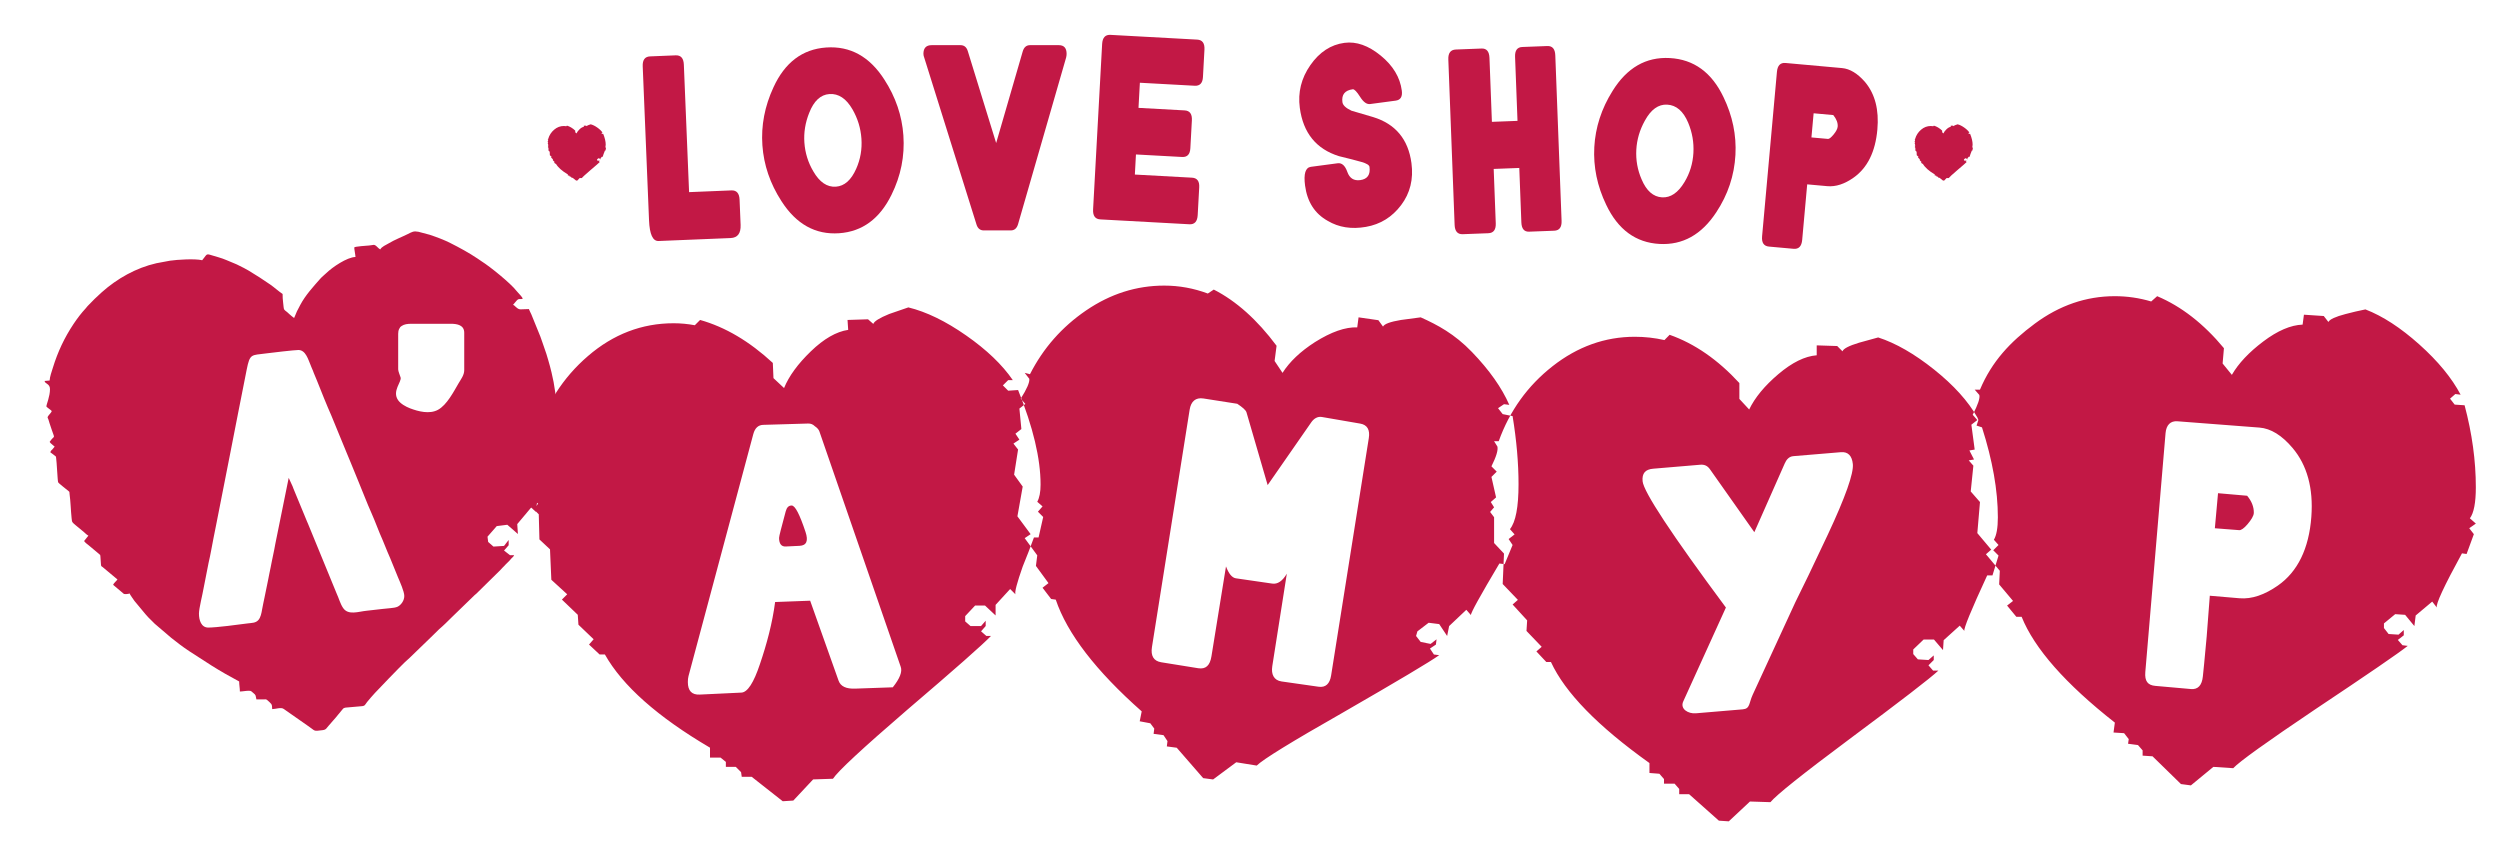 <?xml version="1.0" encoding="utf-8"?>
<!-- Generator: Adobe Illustrator 16.0.0, SVG Export Plug-In . SVG Version: 6.00 Build 0)  -->
<!DOCTYPE svg PUBLIC "-//W3C//DTD SVG 1.1//EN" "http://www.w3.org/Graphics/SVG/1.1/DTD/svg11.dtd">
<svg version="1.1" id="Layer_1" xmlns="http://www.w3.org/2000/svg" xmlns:xlink="http://www.w3.org/1999/xlink" x="0px" y="0px"
	 width="445.013px" height="151.987px" viewBox="0 0 445.013 151.987" enable-background="new 0 0 445.013 151.987"
	 xml:space="preserve">
<path fill-rule="evenodd" clip-rule="evenodd" fill="#C21845" d="M329.815,82.608c-0.148-1.491-0.864-2.222-2.118-2.118
	l-8.473,0.707c-0.816,0.066-1.26,0.682-1.53,1.294l-5.413,12.239l-7.886-11.18c-0.487-0.694-1.045-0.886-1.764-0.824l-8.356,0.705
	c-1.408,0.121-2.018,0.822-1.883,2.236c0.178,1.881,5.101,9.376,14.828,22.477l-7.592,16.709c-0.618,1.363,0.905,2.229,2.236,2.117
	l8.355-0.705c1.331-0.112,1.073-1.086,1.766-2.59l7.592-16.472c1.176-2.354,3.116-6.347,5.766-12.003
	C328.5,88.462,329.979,84.254,329.815,82.608 M160.334,118.698l-14.475-41.896c-0.105-0.306-0.353-0.627-0.824-0.941
	c-0.315-0.315-0.707-0.485-1.177-0.471l-8.003,0.236c-0.862,0.025-1.47,0.543-1.765,1.647l-11.533,43.072
	c-0.083,0.312-0.117,0.666-0.117,1.059c0,1.568,0.705,2.303,2.117,2.234l7.414-0.352c1.1-0.053,2.198-1.766,3.296-5.061
	c1.226-3.594,2.215-7.295,2.707-11.063l6.237-0.234l5.06,14.239c0.366,1.029,1.372,1.468,2.942,1.412l6.708-0.235
	C160.176,120.777,160.647,119.561,160.334,118.698 M143.387,94.69c0.526,1.577,0.197,2.411-1.059,2.471l-2.472,0.118
	c-0.782,0.036-1.177-0.51-1.177-1.53c0-0.313,0.423-1.875,1.177-4.707c0.187-0.698,0.511-1.059,1.06-1.059
	C141.543,89.983,142.344,91.561,143.387,94.69 M243.654,77.991c0.237-1.49-0.271-2.372-1.529-2.589l-6.825-1.177
	c-0.773-0.133-1.437,0.297-1.884,0.942l-7.768,11.181l-3.765-12.945c-0.118-0.406-0.707-0.903-1.647-1.53l-6.003-0.941
	c-1.403-0.221-2.235,0.51-2.471,2l-6.708,42.249c-0.248,1.565,0.311,2.492,1.648,2.705l6.59,1.061
	c1.337,0.214,2.088-0.475,2.353-2.118l2.589-16.005c0.472,1.255,1.05,2.014,1.766,2.118l6.472,0.94
	c0.944,0.137,1.807-0.431,2.59-1.764l-2.59,16.475c-0.222,1.414,0.271,2.51,1.648,2.707l6.591,0.941c1.252,0.178,1.999-0.51,2.235-2
	L243.654,77.991z M411.433,91.967c0.372-5.086-0.765-9.174-3.344-12.229c-1.901-2.249-3.873-3.471-5.899-3.627l-14.601-1.121
	c-1.225-0.094-1.987,0.648-2.111,2.127l-3.601,42.508c-0.136,1.637,0.446,2.348,1.776,2.465l6.357,0.564
	c1.253,0.111,1.952-0.676,2.11-2.245l0.227-2.237l0.452-4.828l0.559-7.3l5.3,0.45c2.194,0.186,4.479-0.631,6.818-2.262
	C408.976,101.79,411.014,97.682,411.433,91.967 M401.19,91.299c-0.014,0.534-0.463,1.234-1.111,2.006
	c-0.649,0.772-1.175,1.088-1.468,1.066l-4.356-0.337l0.565-6.241L400,88.244C400.788,89.182,401.217,90.215,401.19,91.299
	 M185.694,92.024l-0.823,3.649h-0.824c-0.627,1.726-1.295,3.448-2.001,5.174c-1.02,2.902-1.452,4.551-1.294,4.942l-0.942-0.94
	l-2.589,2.824v1.883l-1.883-1.766h-1.765l-1.765,1.883v0.942l0.942,0.823h1.882l0.823-0.941v0.941l-0.823,0.941l0.941,0.824h0.824
	c-1.412,1.49-6.395,5.885-14.945,13.18c-7.924,6.825-12.319,10.906-13.181,12.24l-3.531,0.116l-3.53,3.767l-1.883,0.118
	l-5.531-4.354h-1.765l-0.118-0.824l-0.941-0.941h-1.766v-0.883l-0.941-0.765h-1.883v-1.765
	c-9.336-5.492-15.574-11.023-18.711-16.594h-0.942l-1.883-1.765l0.823-0.942l-2.706-2.59l-0.118-1.764l-2.824-2.707l0.942-0.942
	l-2.825-2.588l-0.235-5.414l-1.884-1.765l-0.118-4.473l-0.941-0.94l0.825-0.942l-0.943-0.824l0.943-0.941l-1.06-3.648l0.823-0.937
	l-0.94-0.827c0.705-1.884,0.98-3.1,0.823-3.648l-0.941-0.939l0.941-0.003c1.648-5.805,4.73-10.653,9.238-14.533
	c4.508-3.881,9.591-5.826,15.24-5.826c1.255,0,2.511,0.118,3.767,0.353l0.941-0.941c4.472,1.256,8.787,3.806,12.945,7.649
	l0.117,2.707l1.883,1.766c0.863-2.118,2.455-4.299,4.767-6.532c2.312-2.234,4.531-3.51,6.649-3.825l-0.117-1.765l3.648-0.118
	l0.94,0.824c0.158-0.471,1.099-1.059,2.825-1.765c1.177-0.393,2.315-0.785,3.413-1.177c3.216,0.784,6.652,2.455,10.297,5.002
	c3.646,2.546,6.414,5.197,8.297,7.943h-0.823l-0.943,0.941l0.943,0.942l1.764-0.118c2.668,6.59,4.002,12.203,4.002,16.832
	c0,1.334-0.197,2.354-0.588,3.06l0.941,0.823l-0.823,0.942L185.694,92.024z M269.603,95.128l-1.059,0.824l0.705,1.06l-1.411,3.412
	l-0.941-0.117c-3.452,5.807-5.14,8.867-5.062,9.182l-0.823-0.941l-3.06,2.896l-0.354,1.765l-1.412-2.117l-1.883-0.236l-2,1.531
	l-0.236,0.822l0.824,1.059l1.765,0.354l1.06-0.822l-0.117,0.941l-1.061,0.706l0.707,1.059l0.941,0.118
	c-1.648,1.176-7.375,4.589-17.182,10.238c-9.102,5.178-14.201,8.316-15.299,9.415l-3.648-0.589l-4.119,3.06l-1.765-0.235
	l-4.708-5.412l-1.764-0.236l0.117-0.942l-0.706-1.059l-1.765-0.235l0.117-0.941l-0.707-0.941l-1.882-0.354l0.353-1.766
	c-8.159-7.217-13.258-13.848-15.299-19.888l-0.823-0.117l-1.53-2.001l1.059-0.825l-2.235-3.059l0.235-1.884l-2.237-3.06l1.059-0.709
	l-2.353-3.177l0.941-5.295l-1.529-2.119l0.705-4.473l-0.823-1.059l1.059-0.706l-0.706-1.059l1.058-0.825l-0.352-3.647l1.059-0.824
	l-0.823-0.941c1.097-1.727,1.608-2.903,1.53-3.531l-0.825-1.059l0.942,0.238c2.353-4.629,5.688-8.415,10.003-11.357
	c4.316-2.942,8.944-4.413,13.887-4.413c2.668,0,5.256,0.471,7.766,1.412l1.06-0.706c4.001,2.04,7.728,5.374,11.179,10.003
	l-0.352,2.707l1.412,2.118c1.255-1.981,3.177-3.805,5.767-5.472c2.902-1.824,5.412-2.707,7.531-2.628l0.236-1.785l3.529,0.51
	l0.824,1.137c0.235-0.47,1.294-0.863,3.177-1.176c1.178-0.157,2.354-0.314,3.531-0.471c2.981,1.334,6.025,2.952,9.121,6.166
	c3.095,3.212,5.314,6.353,6.649,9.412l-0.942-0.117l-1.059,0.708l0.823,1.057l1.765,0.353c0.707,4.315,1.06,8.356,1.06,12.123
	c0,4.078-0.51,6.746-1.53,8.002L269.603,95.128z M355.748,97.012l-0.941,0.941l0.941,0.941l-1.078,3.531h-0.941
	c-2.865,6.196-4.218,9.492-4.061,9.885l-0.824-0.941l-2.863,2.588l-0.117,1.766l-1.609-1.883h-1.843l-1.845,1.766v0.824l0.824,0.94
	l1.883,0.118l0.942-0.823v0.823l-0.942,0.941l0.824,0.942h0.941c-1.412,1.333-6.709,5.413-15.888,12.238
	c-8.316,6.198-12.984,9.925-14.005,11.181l-3.647-0.117l-3.767,3.529l-1.765-0.118l-5.295-4.708h-1.767v-0.941l-0.822-0.94h-1.885
	v-0.823l-0.823-0.941l-1.765-0.137v-1.767c-9.18-6.55-15.024-12.534-17.534-17.985h-0.824l-1.767-1.884l0.942-0.823l-2.707-2.824
	l0.118-1.883l-2.589-2.826l0.941-0.822l-2.707-2.825l0.235-5.413l-1.765-1.883v-4.59l-0.707-0.941l0.707-0.824l-0.589-0.94
	l0.941-0.824l-0.824-3.647l0.942-0.939l-0.942-0.943c0.863-1.727,1.217-2.902,1.061-3.531l-0.589-0.94l0.823-0.001
	c1.941-5.413,5.142-9.869,9.592-13.357c4.449-3.488,9.336-5.236,14.631-5.236c1.805,0,3.551,0.196,5.277,0.588l0.92-0.941
	c4.455,1.568,8.592,4.432,12.418,8.59v2.825l1.744,1.882c1.021-2.118,2.749-4.22,5.198-6.296c2.447-2.075,4.727-3.197,6.825-3.353
	v-1.766l3.648,0.118l0.941,0.941c0.156-0.471,1.139-0.98,2.942-1.53c1.098-0.313,2.235-0.628,3.412-0.941
	c3.139,1.019,6.454,2.923,9.945,5.707c3.49,2.787,6.06,5.629,7.707,8.533l0.186,0.447l-0.326,1.001l0.965,0.316
	c1.883,5.886,2.825,11.22,2.825,16.005c0,1.884-0.236,3.217-0.707,4.002L355.748,97.012z M440.715,93.202l-1.177,0.823l0.822,1.059
	l-1.294,3.531l-0.822-0.118c-3.219,5.884-4.708,9.101-4.474,9.649l-0.824-1.059l-2.941,2.471l-0.235,1.884l-1.647-2l-1.766-0.118
	l-2.001,1.648v0.822l0.825,1.061l1.766,0.117l0.94-0.824v0.941l-1.058,0.823l0.822,0.942l0.941,0.117
	c-1.569,1.256-7.061,5.021-16.475,11.297c-8.631,5.807-13.495,9.298-14.594,10.475l-3.53-0.234l-4.001,3.295l-1.766-0.236
	l-5.061-4.942l-1.766-0.118v-0.94l-0.823-0.941l-1.766-0.235l0.118-0.824l-0.824-1.059l-1.883-0.117l0.235-1.767
	c-8.787-6.903-14.318-13.182-16.593-18.831h-0.941l-1.648-2l1.06-0.824l-2.472-2.941l0.117-2.426l-2.47-2.941l0.941-0.825
	l-2.473-2.942l0.472-5.53l-1.647-1.884l0.471-4.59l-0.824-0.939l0.941-0.164l-0.823-1.604l0.941-0.16l-0.589-4.427l1.059-0.824
	l-0.822-0.942c0.94-1.805,1.333-2.981,1.176-3.531l-0.823-0.942h0.941c2.117-5.02,5.378-8.5,9.769-11.753
	c4.389-3.253,9.139-4.884,14.238-4.884c2.198,0,4.354,0.314,6.473,0.942l1.061-0.942c4.314,1.824,8.275,4.904,11.885,9.258
	l-0.235,2.726l1.647,2.021c1.177-2.041,3.041-4.021,5.591-5.944c2.549-1.922,4.883-2.922,7.002-3l0.234-1.765l3.531,0.235
	l0.823,1.059c0.236-0.47,1.255-0.941,3.06-1.413c1.178-0.314,2.354-0.587,3.53-0.823c3.061,1.177,6.257,3.255,9.593,6.237
	c3.334,2.982,5.784,5.963,7.354,8.944l-0.941-0.118l-0.941,0.825l0.823,1.058l1.767,0.118c1.333,5.021,2,9.885,2,14.592
	c0,2.746-0.354,4.59-1.06,5.531L440.715,93.202z"/>
<path fill-rule="evenodd" clip-rule="evenodd" fill="#C21845" d="M43.909,65.811c0.581-2.933,0.835-2.542,3.429-2.898
	c0.955-0.131,5.131-0.611,5.778-0.611c1.31,0,1.748,1.719,2.172,2.686c0.104,0.238,0.156,0.428,0.278,0.68
	c0.113,0.234,0.183,0.427,0.273,0.685l0.582,1.4c0.76,1.915,1.736,4.37,2.572,6.248l0.577,1.405c0.175,0.444,0.358,0.901,0.557,1.36
	l1.715,4.165c0.191,0.479,0.372,0.933,0.581,1.4l1.41,3.449c0.768,1.828,1.465,3.712,2.276,5.521
	c0.721,1.609,1.291,3.269,2.022,4.879l0.854,2.088c0.66,1.47,1.22,2.99,1.851,4.477c0.344,0.813,1.13,2.544,1.13,3.344
	c0,0.842-0.589,1.605-1.169,1.897c-0.324,0.164-0.866,0.226-1.269,0.265c-0.547,0.057-0.936,0.096-1.454,0.145l-2.811,0.32
	c-1.446,0.137-3.263,0.869-4.188-0.49c-0.524-0.771-0.761-1.752-1.164-2.605l-5.096-12.417c-0.068-0.171-0.106-0.229-0.175-0.401
	l-2.392-5.789c-0.069-0.17-0.091-0.272-0.155-0.418l-0.702-1.537L49.02,96.749c-0.07,0.354-0.12,0.702-0.201,1.076
	c-0.141,0.661-0.29,1.42-0.438,2.121c-0.14,0.67-0.274,1.472-0.429,2.127c-0.087,0.366-0.135,0.697-0.209,1.069l-0.651,3.184
	c-0.133,0.693-0.315,1.419-0.431,2.126c-0.115,0.708-0.268,1.448-0.655,1.901c-0.491,0.576-1.223,0.521-1.938,0.619
	c-1.588,0.217-5.594,0.74-6.992,0.74c-1.256,0-1.661-1.307-1.661-2.492c0-0.916,0.65-3.438,0.831-4.539l0.881-4.487
	c0.353-1.488,0.597-3.005,0.892-4.478c0.154-0.772,0.302-1.521,0.447-2.237l2.45-12.444C41.927,75.961,42.879,70.883,43.909,65.811
	 M70.879,65.753v-6.328c0-0.338,0.049-0.611,0.167-0.857c0.144-0.303,0.211-0.38,0.469-0.553c0.438-0.294,0.995-0.38,1.729-0.38
	h7.028c1.144,0,2.365,0.248,2.365,1.598v6.648c0,0.889-0.572,1.607-0.996,2.328c-0.864,1.471-2.091,3.886-3.69,4.746
	c-1.506,0.81-3.5,0.283-4.936-0.262c-0.806-0.306-1.721-0.829-2.164-1.479c-1.097-1.61,0.696-3.277,0.457-4.03
	C71.2,66.839,70.879,66.088,70.879,65.753 M67.685,44.402c-0.255-0.171-0.304-0.209-0.526-0.432
	c-0.601-0.604-0.642-0.321-1.455-0.271c-0.406,0.025-2.561,0.183-2.635,0.335c-0.055,0.114,0.207,1.383,0.207,1.71
	c-1.492,0.034-4.103,1.806-5.223,2.894c-0.346,0.337-0.732,0.623-1.055,0.99c-1.273,1.447-2.627,2.917-3.542,4.639l-0.459,0.883
	c-0.102,0.193-0.135,0.236-0.228,0.475c-0.074,0.188-0.122,0.322-0.207,0.496c-0.088,0.184-0.135,0.329-0.213,0.491
	c-0.281-0.189-0.559-0.47-0.84-0.694c-0.16-0.128-0.226-0.231-0.401-0.366c-0.564-0.437-0.562-0.388-0.633-0.965
	c-0.02-0.168-0.047-0.521-0.08-0.751c-0.067-0.472-0.09-1.013-0.09-1.507c-0.744-0.498-1.439-1.146-2.174-1.662
	c-1.26-0.885-2.563-1.704-3.885-2.506c-0.267-0.162-0.541-0.298-0.822-0.455l-1.278-0.639c-0.156-0.082-0.281-0.123-0.45-0.19
	c-0.912-0.359-1.825-0.811-2.765-1.069c-2.155-0.591-1.941-0.799-2.521-0.027c-0.142,0.189-0.309,0.375-0.419,0.539
	c-1.32-0.307-4.436-0.104-5.732,0.084l-2.422,0.453c-3.603,0.816-6.978,2.721-9.723,5.167c-0.986,0.879-1.559,1.458-2.524,2.461
	c-0.152,0.158-0.174,0.23-0.318,0.385c-0.807,0.868-1.521,1.81-2.183,2.803c-1.624,2.438-2.801,4.949-3.672,7.768
	c-0.193,0.623-0.569,1.673-0.583,2.293l-0.894,0.077c0.045,0.536,0.958,0.453,0.958,1.457c0,1.312-0.639,2.719-0.639,3.069
	c0,0.132,0.843,0.659,0.958,0.831c-0.076,0.284-0.498,0.645-0.673,0.93c-0.144,0.235-0.037,0.292,0.071,0.565
	c0.088,0.222,0.117,0.406,0.194,0.639L9.208,76.5c0.616,1.849,0.537,0.802-0.374,2.165c0.112,0.168,0.235,0.285,0.41,0.421
	c0.205,0.157,0.304,0.291,0.484,0.41c-0.077,0.116-0.292,0.383-0.399,0.495c-0.198,0.21-0.293,0.208-0.367,0.527
	c0.282,0.188,0.507,0.38,0.769,0.573c0.206,0.151,0.207,0.101,0.255,0.383c0.115,0.687,0.263,4.164,0.362,4.369
	c0.116,0.24,1.539,1.283,1.833,1.554c0.249,0.229,0.14,0.069,0.198,0.505c0.195,1.454,0.213,2.85,0.363,4.303
	c0.087,0.836,0.068,0.717,0.742,1.305l1.468,1.215c0.26,0.233,0.482,0.465,0.783,0.625l-0.767,0.957
	c0.201,0.3,0.553,0.553,0.831,0.768l1.74,1.455c0.029,0.025,0.187,0.161,0.204,0.18c0.136,0.156,0.037-0.106,0.124,0.26l0.102,1.496
	c0.025,0.383,0.091,0.314,0.33,0.5l2.612,2.183c-0.186,0.278-0.686,0.653-0.767,0.959l1.908,1.61
	c0.172,0.09,0.868,0.002,1.031-0.076c0.058,0.215,0.275,0.47,0.403,0.684c0.135,0.223,0.29,0.432,0.446,0.641l1.972,2.373
	c0.341,0.428,0.705,0.756,1.093,1.145c0.187,0.188,0.35,0.372,0.544,0.543l2.963,2.531c1.018,0.813,2.07,1.615,3.161,2.336l4,2.582
	c1.59,0.998,3.246,1.947,4.908,2.826c0,0.586,0.128,1.231,0.128,1.791c0.551-0.014,1.015-0.135,1.599-0.136
	c0.444-0.001,0.462,0.136,0.773,0.382c0.538,0.426,0.405,0.463,0.567,1.159c0.362,0,0.724,0.001,1.086,0
	c0.565-0.002,0.64-0.099,0.945,0.206c0.59,0.59,0.78,0.504,0.78,1.52c0.656,0,1.587-0.39,2.066-0.021l4.324,3.025
	c1.355,0.892,0.824,0.979,2.595,0.741c0.652-0.086,0.659-0.354,1.064-0.789l0.862-0.991c0.592-0.636,1.113-1.369,1.689-2.017
	c0.226-0.254,0.651-0.227,0.957-0.259l2.291-0.2c0.731-0.037,0.668-0.289,1.042-0.748c0.907-1.115,1.883-2.154,2.894-3.177
	l0.968-1.014c0.585-0.586,2.969-3.097,3.695-3.656l4.092-3.96c0.009-0.009,0.022-0.023,0.032-0.031l1.161-1.14
	c0.711-0.595,1.566-1.444,2.234-2.112l4.056-3.933c0.146-0.14,0.213-0.163,0.347-0.292c0.009-0.01,0.021-0.023,0.031-0.034
	l3.995-3.929c0.076-0.069,0.088-0.077,0.163-0.157l0.429-0.466c0.159-0.188,0.149-0.115,0.32-0.319
	c0.37-0.438,0.843-0.791,1.188-1.241c0.17-0.224,0.478-0.391,0.568-0.681h-0.736l-1.059-0.824l0.824-0.942v-0.94l-0.824,1.06
	l-1.883,0.117l-0.941-0.824l-0.117-0.94l1.646-1.883l1.883-0.236l1.882,1.647l-0.117-1.766l2.471-2.943l0.874,0.765
	c0.007-2.332,1.417-6.034,2.198-8.269c0.16-0.459,0.301-0.828,0.446-1.277c0.276-0.852,0.201-0.527,1.063-0.729
	c0-0.308,0.085-0.608,0.124-0.897c0.046-0.335,0.082-0.611,0.148-0.938c0.107-0.547,0.173-1.252,0.303-1.807
	c-0.185-0.124-0.263-0.254-0.438-0.393c-0.207-0.166-0.307-0.214-0.457-0.439c0.194-0.366,0.54-0.684,0.767-1.022
	c-0.072-0.098-0.833-0.747-0.959-0.831c0.604-1.141,0.373-3.581,0.212-4.75c-0.167-1.214-0.367-2.318-0.646-3.445
	c-0.104-0.415-0.171-0.727-0.282-1.124c-0.205-0.725-0.402-1.451-0.633-2.18c-0.217-0.685-0.476-1.355-0.704-2.044
	c-0.112-0.342-0.245-0.7-0.366-1.04l-1.607-3.954c-0.074-0.164-0.148-0.282-0.227-0.475c-0.089-0.215-0.126-0.308-0.219-0.485
	c-1.553,0-1.613,0.262-2.316-0.368c-0.237-0.211-0.194-0.239-0.496-0.398l0.65-0.757c0.421-0.463,0.641-0.122,1.075-0.33
	c-0.065-0.247-0.616-0.836-0.814-1.04c-0.149-0.153-0.162-0.162-0.299-0.339c-1.067-1.383-4.702-4.316-6.192-5.249
	c-0.268-0.168-0.493-0.34-0.759-0.519c-1.547-1.038-3.181-1.922-4.843-2.761c-1.161-0.586-2.421-1.049-3.651-1.462l-2.02-0.536
	c-0.853-0.165-1.103,0.017-1.87,0.4c-1.124,0.558-2.368,1.023-3.438,1.674C68.709,43.606,67.952,43.899,67.685,44.402
	 M91.518,98.807l0.002-0.006c-0.095,0-0.149-0.015-0.175-0.039C91.368,98.789,91.42,98.805,91.518,98.807 M91.722,97.877
	c-0.005-0.007-0.01-0.012-0.017-0.017h-0.001C91.71,97.865,91.716,97.87,91.722,97.877 M95.079,90.906
	c0.037,0.039,0.063,0.071,0.093,0.1C95.143,90.978,95.117,90.945,95.079,90.906"/>
<path fill-rule="evenodd" clip-rule="evenodd" fill="#C21845" d="M107.869,26.393l-0.095,0.416l-0.094-0.001
	c-0.073,0.197-0.15,0.394-0.231,0.59c-0.118,0.331-0.168,0.518-0.15,0.563l-0.107-0.108l-0.297,0.322l-0.001,0.215l-0.214-0.203
	l-0.201-0.001l-0.202,0.214l-0.001,0.107l0.107,0.095l0.215,0.001l0.094-0.107v0.107l-0.094,0.107l0.107,0.095h0.094
	c-0.162,0.17-0.732,0.668-1.712,1.496c-0.907,0.776-1.41,1.239-1.509,1.39l-0.403,0.012l-0.404,0.429l-0.215,0.012l-0.629-0.5
	h-0.201l-0.013-0.094l-0.107-0.108l-0.202-0.001V31.34l-0.107-0.088l-0.214-0.001l0.001-0.201c-1.063-0.631-1.772-1.264-2.127-1.902
	H98.85l-0.214-0.202l0.094-0.107l-0.308-0.297l-0.012-0.201l-0.321-0.311l0.107-0.106l-0.32-0.297l-0.025-0.618l-0.213-0.201
	l-0.012-0.511l-0.107-0.108l0.095-0.107l-0.107-0.094l0.108-0.108l-0.12-0.416l0.095-0.107l-0.107-0.095
	c0.082-0.214,0.113-0.352,0.095-0.415l-0.107-0.108h0.108c0.19-0.661,0.544-1.212,1.061-1.653c0.516-0.442,1.097-0.66,1.741-0.658
	c0.144,0.001,0.286,0.015,0.429,0.043l0.108-0.108c0.51,0.146,1.001,0.439,1.474,0.88l0.011,0.308l0.214,0.202
	c0.1-0.241,0.283-0.489,0.547-0.742c0.266-0.255,0.518-0.399,0.76-0.433l-0.012-0.202l0.416-0.012l0.107,0.095
	c0.018-0.054,0.126-0.12,0.323-0.2c0.135-0.044,0.265-0.089,0.39-0.133c0.367,0.091,0.758,0.283,1.172,0.576
	c0.415,0.292,0.73,0.595,0.943,0.91l-0.094-0.001l-0.108,0.107l0.108,0.108l0.201-0.013c0.301,0.753,0.451,1.394,0.448,1.922
	c-0.001,0.152-0.024,0.269-0.068,0.349l0.107,0.094l-0.095,0.107L107.869,26.393z"/>
<path fill-rule="evenodd" clip-rule="evenodd" fill="#C21845" d="M351.183,26.393l-0.095,0.416l-0.094-0.001
	c-0.073,0.197-0.15,0.394-0.231,0.59c-0.118,0.331-0.168,0.518-0.15,0.564l-0.106-0.108l-0.297,0.321l-0.001,0.215l-0.214-0.203
	l-0.201-0.001l-0.202,0.214l-0.001,0.107l0.106,0.095l0.216,0.001l0.094-0.107v0.107l-0.094,0.107l0.106,0.095h0.094
	c-0.161,0.17-0.731,0.668-1.712,1.496c-0.906,0.776-1.409,1.239-1.509,1.39l-0.402,0.012l-0.404,0.429l-0.215,0.012l-0.629-0.5
	h-0.201l-0.014-0.094l-0.106-0.108l-0.202-0.001V31.34l-0.107-0.088l-0.214-0.001l0.001-0.201c-1.063-0.631-1.771-1.264-2.127-1.902
	h-0.106l-0.214-0.202l0.094-0.107l-0.309-0.297l-0.012-0.201l-0.32-0.311l0.107-0.106l-0.321-0.297l-0.024-0.618l-0.213-0.201
	l-0.013-0.511l-0.106-0.108l0.095-0.107l-0.106-0.094l0.107-0.108l-0.12-0.416l0.095-0.107l-0.106-0.095
	c0.082-0.214,0.113-0.352,0.095-0.415l-0.106-0.108h0.107c0.19-0.661,0.544-1.212,1.062-1.653c0.516-0.442,1.097-0.66,1.74-0.657
	c0.144,0,0.286,0.014,0.43,0.042l0.107-0.108c0.511,0.146,1,0.439,1.474,0.88l0.012,0.308l0.214,0.202
	c0.1-0.241,0.282-0.489,0.547-0.742c0.267-0.255,0.52-0.399,0.76-0.433l-0.012-0.202l0.416-0.012l0.107,0.095
	c0.018-0.054,0.126-0.12,0.322-0.2c0.136-0.044,0.265-0.089,0.391-0.133c0.367,0.091,0.758,0.283,1.172,0.576
	c0.415,0.292,0.73,0.595,0.943,0.91l-0.095-0.001l-0.107,0.107l0.107,0.108l0.201-0.013c0.301,0.753,0.45,1.394,0.448,1.922
	c-0.001,0.152-0.024,0.269-0.068,0.349l0.107,0.094l-0.095,0.107L351.183,26.393z"/>
<path fill-rule="evenodd" clip-rule="evenodd" fill="#C21845" d="M131.648,35.544l0.184,4.475c0.062,1.519-0.531,2.304-1.778,2.355
	L117.23,42.9c-1.03,0.042-1.597-1.185-1.699-3.679l-1.125-27.417c-0.047-1.139,0.39-1.728,1.313-1.766l4.555-0.187
	c0.923-0.038,1.407,0.513,1.454,1.652l0.932,22.698l7.535-0.309C131.117,33.855,131.602,34.406,131.648,35.544"/>
<path fill-rule="evenodd" clip-rule="evenodd" fill="#C21845" d="M160.807,24.102c0.258,3.668-0.447,7.2-2.114,10.569
	c-2.095,4.269-5.199,6.556-9.315,6.845c-4.224,0.296-7.65-1.614-10.278-5.714c-2.014-3.11-3.145-6.432-3.391-9.939
	c-0.246-3.506,0.41-6.953,1.969-10.313c2.029-4.428,5.156-6.797,9.379-7.094c4.278-0.3,7.731,1.607,10.359,5.708
	C159.431,17.272,160.563,20.596,160.807,24.102 M153.338,24.667c-0.129-1.841-0.659-3.573-1.589-5.194
	c-1.116-1.935-2.485-2.846-4.11-2.732c-1.57,0.11-2.771,1.228-3.601,3.355c-0.694,1.736-0.979,3.496-0.854,5.283
	c0.13,1.842,0.658,3.546,1.584,5.114c1.115,1.935,2.458,2.847,4.029,2.737c1.516-0.106,2.72-1.171,3.612-3.192
	C153.161,28.353,153.471,26.563,153.338,24.667"/>
<path fill-rule="evenodd" clip-rule="evenodd" fill="#C21845" d="M308.917,27.571c-0.201,3.671-1.341,7.088-3.415,10.222
	c-2.61,3.975-5.976,5.856-10.096,5.63c-4.228-0.232-7.389-2.553-9.486-6.951c-1.609-3.336-2.317-6.773-2.126-10.282
	c0.194-3.51,1.274-6.849,3.241-9.989c2.565-4.14,5.962-6.101,10.19-5.868c4.281,0.235,7.47,2.557,9.566,6.954
	C308.403,20.624,309.111,24.06,308.917,27.571 M301.436,27.2c0.102-1.843-0.208-3.626-0.93-5.352
	c-0.865-2.059-2.11-3.133-3.736-3.223c-1.572-0.086-2.902,0.874-3.991,2.88c-0.906,1.635-1.407,3.347-1.506,5.136
	c-0.102,1.844,0.21,3.601,0.934,5.271c0.865,2.059,2.084,3.132,3.656,3.218c1.517,0.083,2.845-0.822,3.982-2.717
	C300.8,30.835,301.332,29.097,301.436,27.2"/>
<path fill-rule="evenodd" clip-rule="evenodd" fill="#C21845" d="M189.778,10.237l-8.55,29.639c-0.217,0.76-0.651,1.14-1.302,1.14
	h-4.805c-0.651,0-1.085-0.353-1.302-1.058l-9.283-29.639c-0.109-0.272-0.163-0.516-0.163-0.733c0-1.032,0.489-1.548,1.466-1.548
	h5.13c0.651,0,1.085,0.353,1.302,1.059l5.049,16.366l4.722-16.285c0.218-0.76,0.652-1.14,1.303-1.14h5.13
	c0.923,0,1.385,0.516,1.385,1.548C189.86,9.803,189.833,10.019,189.778,10.237"/>
<path fill-rule="evenodd" clip-rule="evenodd" fill="#C21845" d="M213.196,38.289c-0.062,1.138-0.554,1.682-1.476,1.632
	l-15.854-0.867c-0.922-0.05-1.351-0.645-1.289-1.783l1.609-29.432c0.063-1.138,0.554-1.682,1.476-1.633l15.448,0.845
	c0.921,0.051,1.351,0.645,1.289,1.783l-0.267,4.878c-0.06,1.085-0.55,1.602-1.472,1.552l-9.756-0.535l-0.245,4.473l8.212,0.449
	c0.922,0.05,1.352,0.644,1.289,1.782l-0.271,4.96c-0.059,1.084-0.549,1.601-1.471,1.55l-8.212-0.448l-0.195,3.577l10.163,0.555
	c0.921,0.052,1.352,0.619,1.293,1.702L213.196,38.289z"/>
<path fill-rule="evenodd" clip-rule="evenodd" fill="#C21845" d="M251.247,29.04c0.379,2.852-0.234,5.344-1.842,7.474
	c-1.605,2.13-3.692,3.421-6.262,3.871c-2.569,0.451-4.833,0.095-6.795-1.068c-2.306-1.281-3.652-3.375-4.039-6.28
	c-0.279-2.1,0.066-3.213,1.035-3.342l4.762-0.633c0.753-0.101,1.328,0.412,1.725,1.537c0.396,1.125,1.158,1.612,2.288,1.462
	c1.291-0.172,1.845-0.957,1.658-2.356c-0.043-0.323-0.52-0.616-1.431-0.878c-0.911-0.262-2.244-0.605-3.997-1.029
	c-4.057-1.268-6.382-4.135-6.976-8.602c-0.365-2.744,0.257-5.277,1.878-7.601c1.622-2.324,3.636-3.646,6.07-3.969
	c2.112-0.281,4.252,0.475,6.448,2.264s3.445,3.868,3.759,6.235c0.144,1.077-0.216,1.673-1.09,1.789l-4.547,0.605
	c-0.605,0.08-1.197-0.348-1.786-1.283c-0.59-0.935-1.033-1.383-1.302-1.347c-1.412,0.188-2.023,0.954-1.844,2.299
	c0.071,0.539,0.604,1.042,1.598,1.513c0.796,0.222,2.079,0.6,3.846,1.131C248.4,22.053,250.681,24.79,251.247,29.04"/>
<path fill-rule="evenodd" clip-rule="evenodd" fill="#C21845" d="M277.97,39.307c0.043,1.14-0.396,1.726-1.319,1.762l-4.474,0.17
	c-0.868,0.033-1.323-0.52-1.367-1.659l-0.369-9.683l-4.556,0.174l0.368,9.682c0.043,1.139-0.396,1.726-1.318,1.762l-4.558,0.173
	c-0.922,0.035-1.403-0.517-1.447-1.656l-1.121-29.455c-0.043-1.139,0.41-1.727,1.345-1.762l4.584-0.175
	c0.882-0.033,1.35,0.519,1.395,1.658l0.433,11.392l4.557-0.174l-0.433-11.391c-0.044-1.139,0.382-1.726,1.291-1.76l4.448-0.17
	c0.907-0.034,1.378,0.518,1.421,1.658L277.97,39.307z"/>
<path fill-rule="evenodd" clip-rule="evenodd" fill="#C21845" d="M334.18,23.069c-0.356,3.946-1.757,6.791-4.203,8.532
	c-1.631,1.161-3.204,1.674-4.717,1.536l-3.569-0.321l-0.892,9.893c-0.104,1.136-0.614,1.662-1.532,1.579l-4.38-0.395
	c-0.919-0.083-1.327-0.692-1.225-1.827l2.642-29.277c0.102-1.135,0.613-1.661,1.532-1.578l10.056,0.907
	c1.406,0.127,2.775,0.959,4.107,2.497C333.77,16.737,334.498,19.554,334.18,23.069 M327.115,22.554
	c0.06-0.662-0.205-1.354-0.781-2.073l-3.5-0.316l-0.389,4.298l2.947,0.265c0.216,0.02,0.539-0.237,0.997-0.782
	C326.833,23.401,327.081,22.932,327.115,22.554"/>
</svg>
